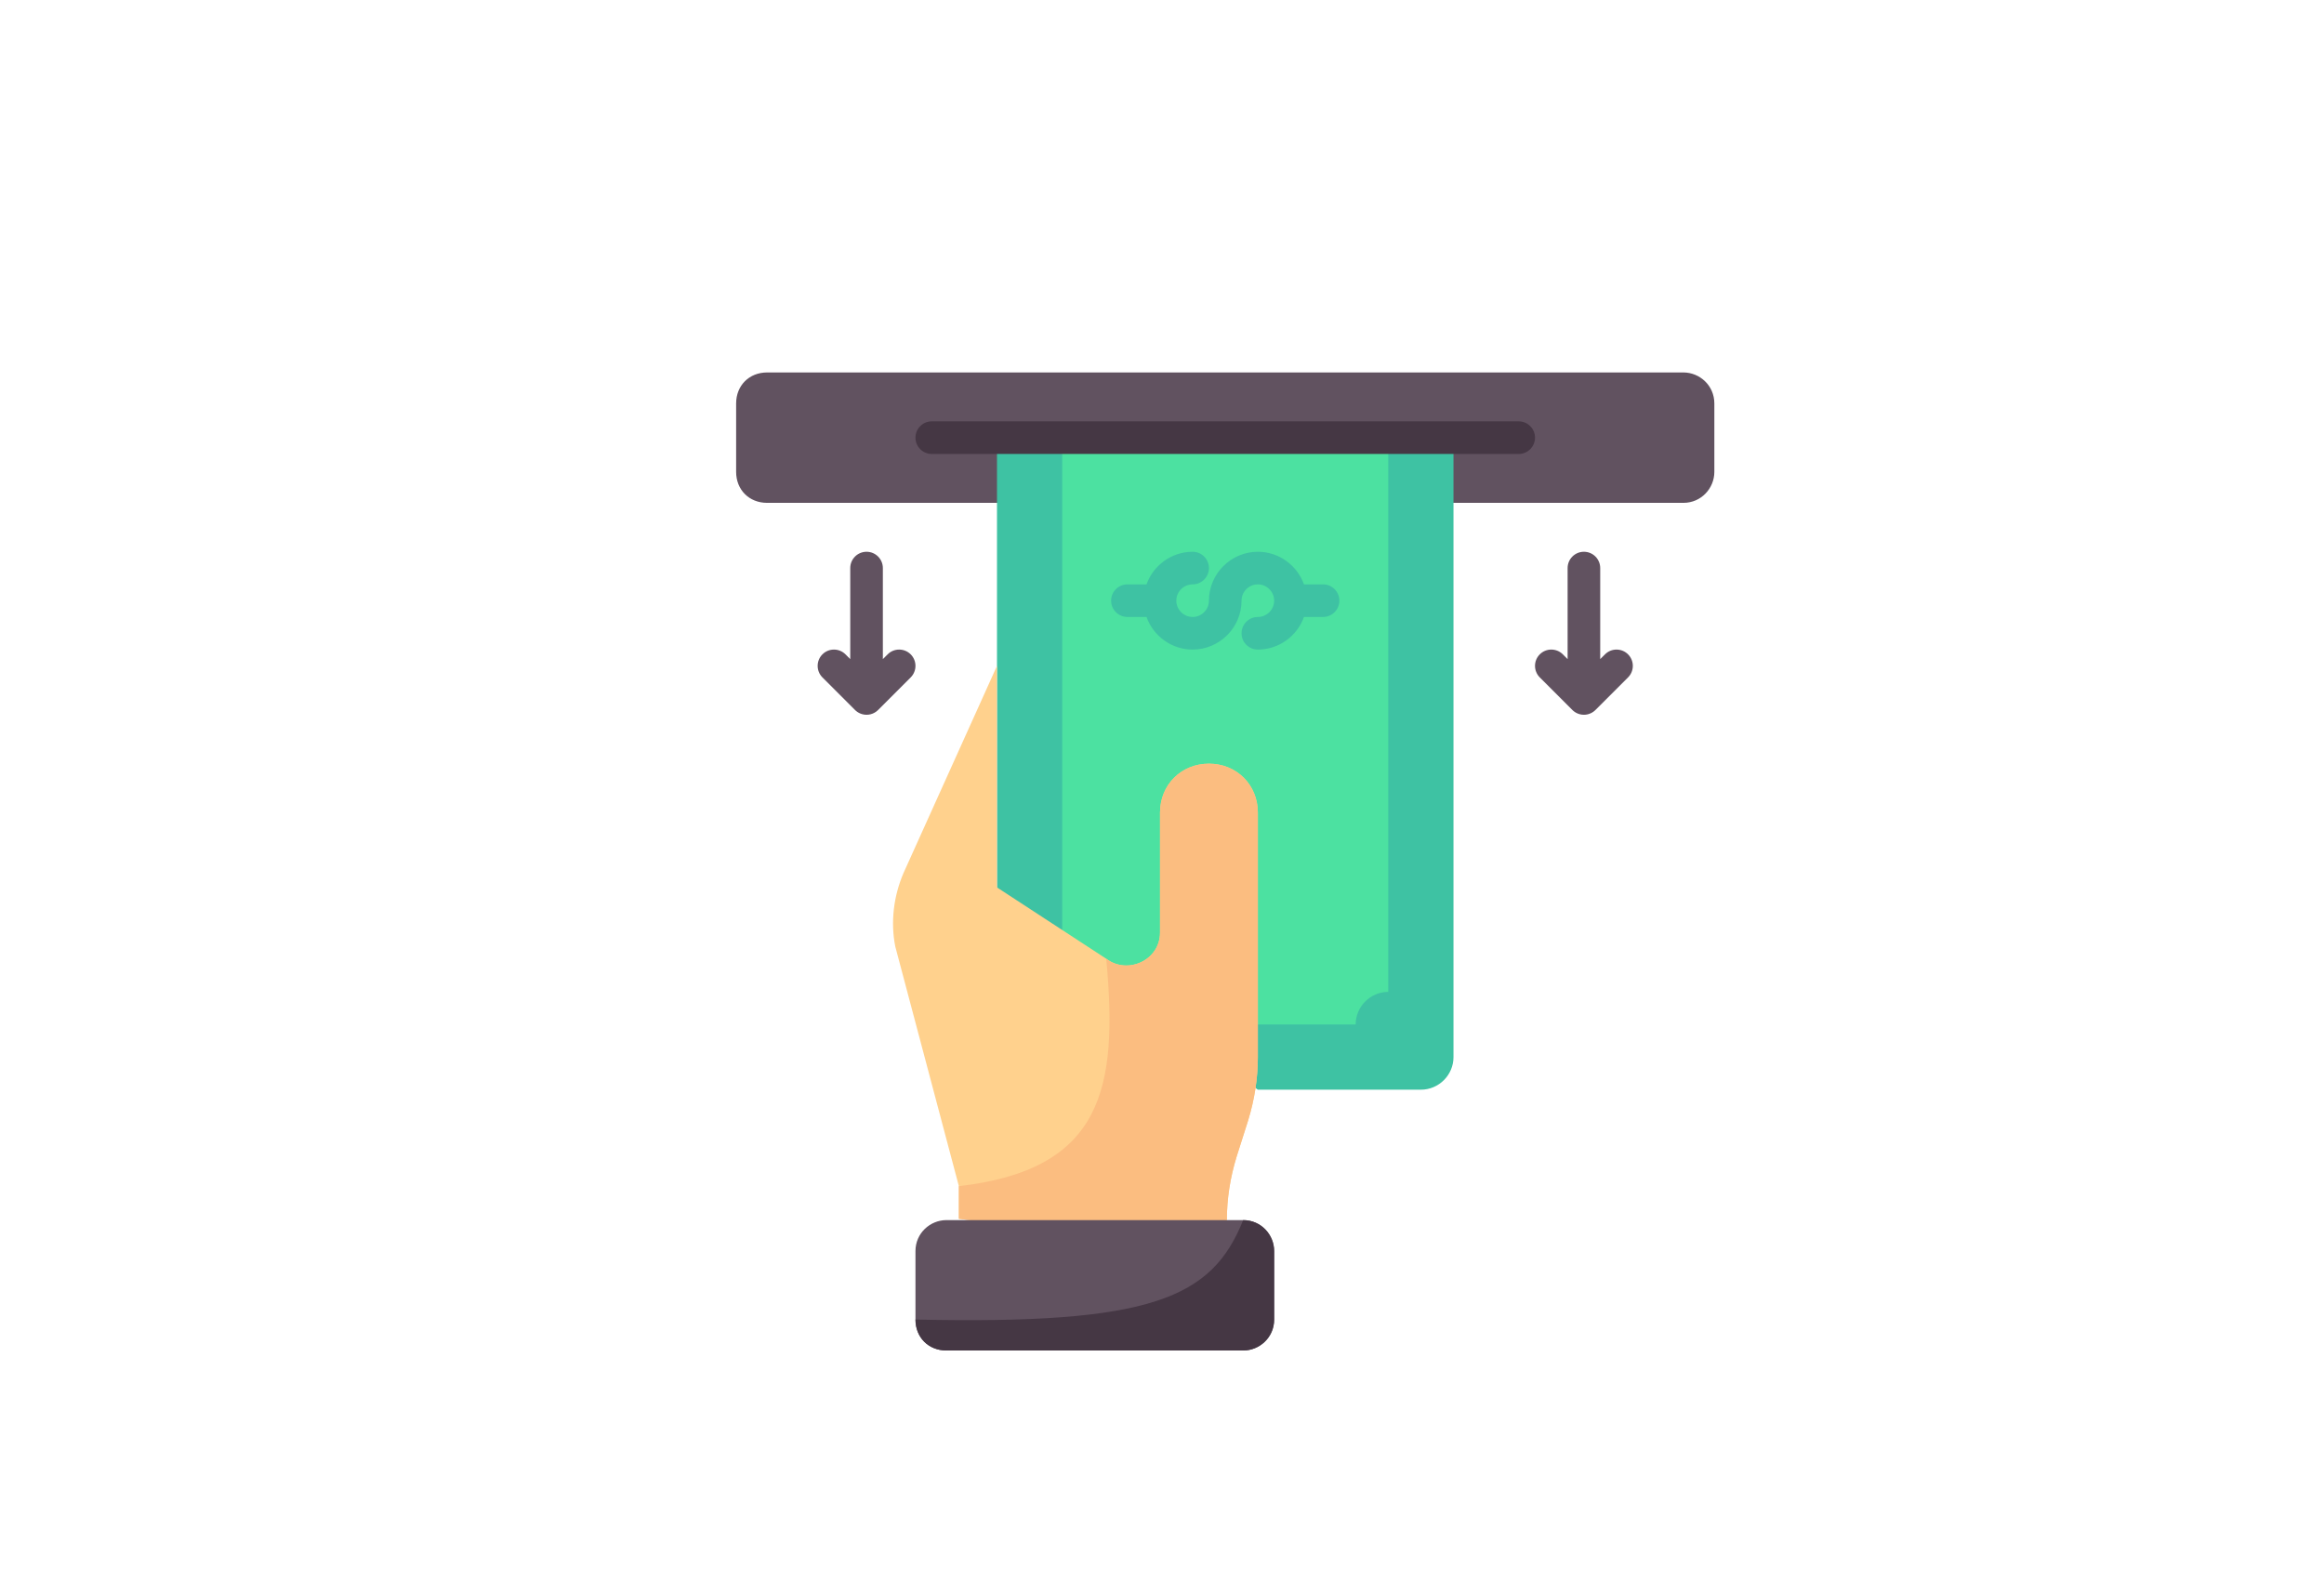 <?xml version="1.0" encoding="UTF-8"?>
<svg xmlns="http://www.w3.org/2000/svg" width="294" height="200" viewBox="0 0 294 200" fill="none">
  <rect width="294" height="200" fill="white"></rect>
  <path d="M212.956 63.625H97.044C94.775 63.625 93.125 61.975 93.125 59.706V51.044C93.125 48.775 94.775 47.125 97.044 47.125H212.956C215.019 47.125 216.875 48.775 216.875 51.044V59.706C216.875 61.769 215.225 63.625 212.956 63.625Z" fill="#615260"></path>
  <path d="M126.125 113.125V55.375H183.875V133.75C183.875 136.019 182.019 137.875 179.75 137.875H159.125L126.125 113.125Z" fill="#3EC2A3"></path>
  <path d="M175.625 55.375V125.5C173.356 125.5 171.5 127.356 171.5 129.625H151.401C151.401 129.625 134.356 118.44 134.375 118.075V55.375H175.625Z" fill="#4CE1A1"></path>
  <path fill-rule="evenodd" clip-rule="evenodd" d="M198.312 83.396L197.708 82.792C196.904 81.987 195.596 81.987 194.792 82.792C193.987 83.596 193.987 84.904 194.792 85.708L198.906 89.823L199.034 89.942C199.269 90.143 199.54 90.283 199.822 90.361C200.171 90.46 200.534 90.462 200.876 90.376L200.889 90.371C201.216 90.289 201.53 90.122 201.792 89.874L205.958 85.708C206.763 84.904 206.763 83.596 205.958 82.792C205.154 81.987 203.846 81.987 203.042 82.792L202.437 83.396V71.875C202.437 70.737 201.513 69.812 200.375 69.812C199.236 69.812 198.312 70.737 198.312 71.875V83.396Z" fill="#615260"></path>
  <path fill-rule="evenodd" clip-rule="evenodd" d="M107.562 83.396L106.958 82.792C106.154 81.987 104.846 81.987 104.042 82.792C103.237 83.596 103.237 84.904 104.042 85.708L108.156 89.823L108.284 89.942C108.519 90.143 108.79 90.283 109.072 90.361C109.421 90.46 109.784 90.462 110.126 90.376L110.139 90.371C110.466 90.289 110.78 90.122 111.042 89.874L115.208 85.708C116.013 84.904 116.013 83.596 115.208 82.792C114.404 81.987 113.096 81.987 112.292 82.792L111.687 83.396V71.875C111.687 70.737 110.763 69.812 109.625 69.812C108.486 69.812 107.562 70.737 107.562 71.875V83.396Z" fill="#615260"></path>
  <path fill-rule="evenodd" clip-rule="evenodd" d="M145.042 73.938H142.625C141.487 73.938 140.562 74.862 140.562 76C140.562 77.138 141.487 78.062 142.625 78.062H145.042C145.896 80.459 148.194 82.188 150.875 82.188C154.278 82.188 157.062 79.403 157.062 76C157.062 74.866 157.991 73.938 159.125 73.938C160.259 73.938 161.188 74.866 161.188 76C161.188 77.134 160.259 78.062 159.125 78.062C157.987 78.062 157.062 78.987 157.062 80.125C157.062 81.263 157.987 82.188 159.125 82.188C161.806 82.188 164.104 80.459 164.958 78.062H167.375C168.513 78.062 169.438 77.138 169.438 76C169.438 74.862 168.513 73.938 167.375 73.938H164.958C164.104 71.541 161.806 69.812 159.125 69.812C155.722 69.812 152.938 72.597 152.938 76C152.938 77.134 152.009 78.062 150.875 78.062C149.741 78.062 148.812 77.134 148.812 76C148.812 74.866 149.741 73.938 150.875 73.938C152.013 73.938 152.938 73.013 152.938 71.875C152.938 70.737 152.013 69.812 150.875 69.812C148.194 69.812 145.896 71.541 145.042 73.938Z" fill="#3EC2A3"></path>
  <path fill-rule="evenodd" clip-rule="evenodd" d="M117.875 57.438H192.125C193.263 57.438 194.188 56.514 194.188 55.375C194.188 54.236 193.263 53.312 192.125 53.312H117.875C116.737 53.312 115.812 54.236 115.812 55.375C115.812 56.514 116.737 57.438 117.875 57.438Z" fill="#453744"></path>
  <path d="M155.206 154.375C155.206 151.694 155.619 149.012 156.444 146.331L157.887 141.794C158.712 139.113 159.125 136.431 159.125 133.75V102.812C159.125 99.306 156.444 96.625 152.937 96.625C149.431 96.625 146.75 99.306 146.75 102.812V118.001C146.75 121.507 142.625 123.363 139.944 121.301L126.125 112.281V84.25L114.29 110.481C113.053 113.368 112.64 116.668 113.259 119.762L121.303 150.081V154.206L138.5 156.438L155.206 154.375Z" fill="#FFD18D"></path>
  <path d="M155.206 154.375C155.206 151.694 155.619 149.012 156.444 146.331L157.887 141.794C158.712 139.113 159.125 136.431 159.125 133.75V102.812C159.125 99.306 156.444 96.625 152.937 96.625C149.431 96.625 146.75 99.306 146.75 102.812V118.001C146.75 121.507 142.625 123.363 139.944 121.301C141.48 137.774 139.467 147.981 121.303 150.081V154.206L138.5 156.438L155.206 154.375Z" fill="#FBBD80"></path>
  <path d="M119.731 170.875H157.269C159.331 170.875 161.188 169.225 161.188 166.956V158.294C161.188 156.231 159.537 154.375 157.269 154.375H119.731C117.669 154.375 115.812 156.025 115.812 158.294V166.956C115.812 169.225 117.462 170.875 119.731 170.875Z" fill="#615260"></path>
  <path d="M119.731 170.875H157.269C159.331 170.875 161.188 169.225 161.188 166.956V158.294C161.188 156.231 159.537 154.375 157.269 154.375C153.313 164.252 145.706 167.616 115.812 166.956C115.812 169.225 117.462 170.875 119.731 170.875Z" fill="#453744"></path>
</svg>
